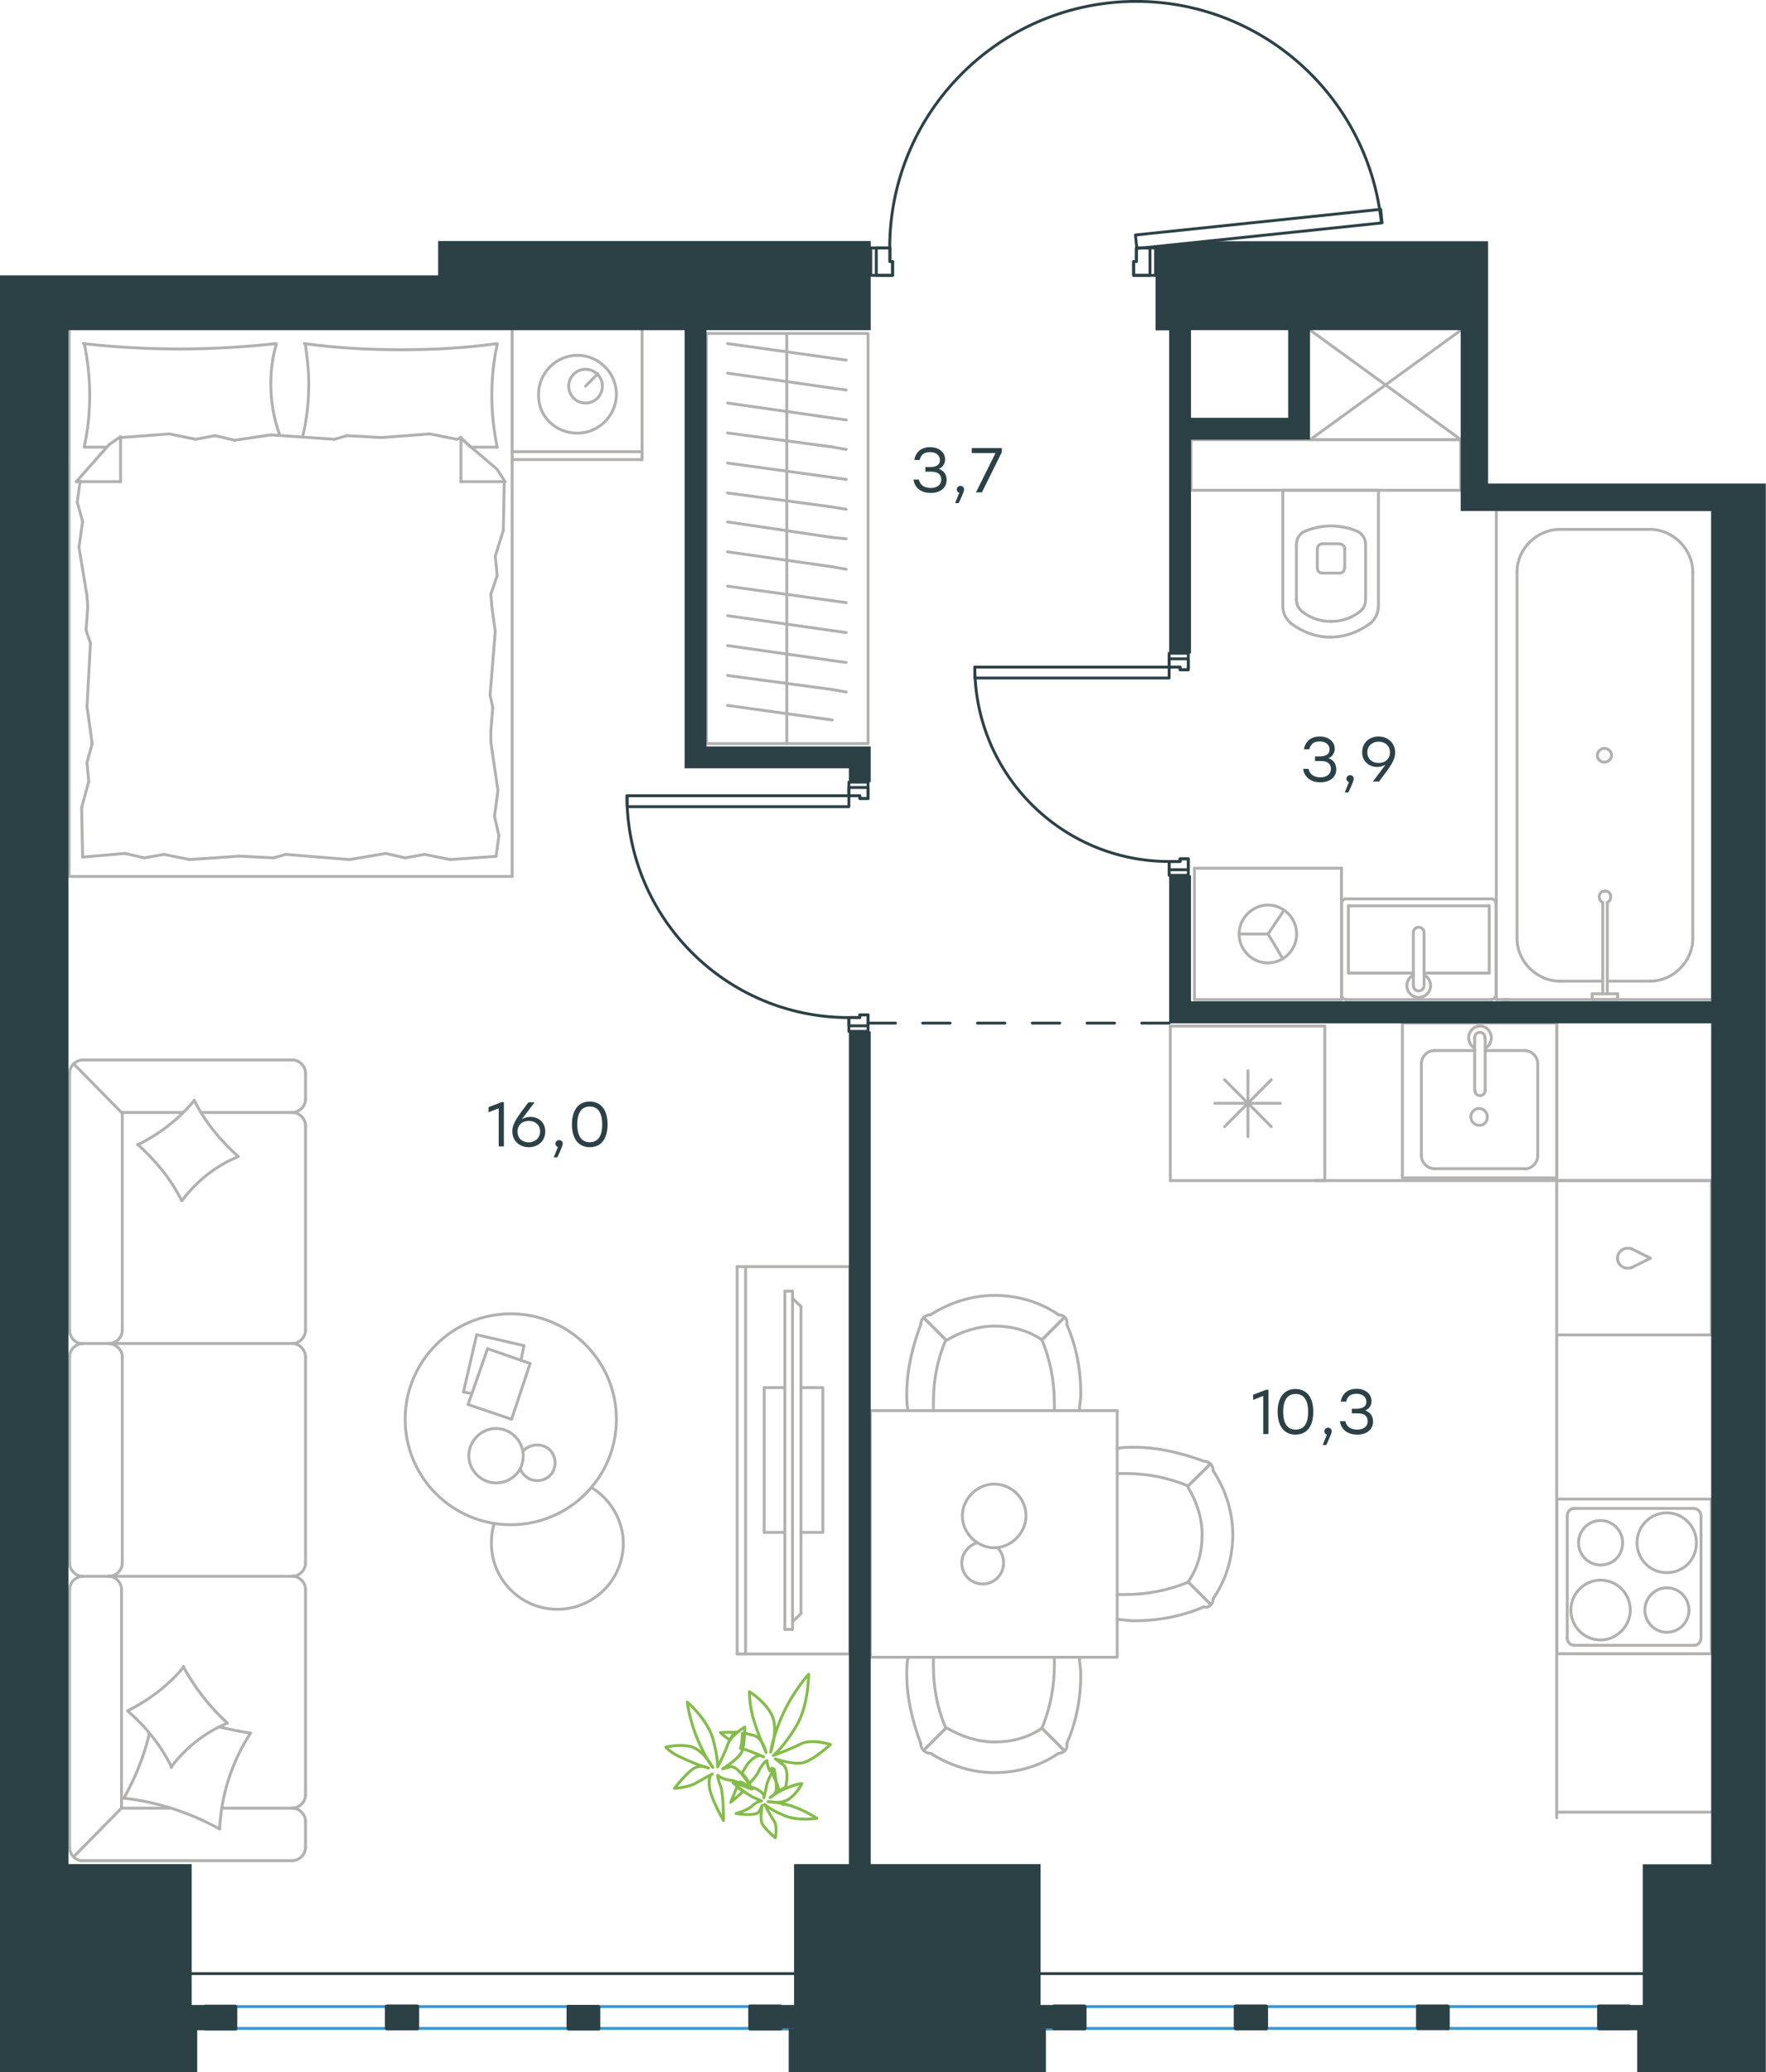 <?xml version="1.0" encoding="utf-8"?>
<!-- Generator: Adobe Illustrator 26.5.0, SVG Export Plug-In . SVG Version: 6.00 Build 0)  -->
<svg version="1.1" id="Слой_1" xmlns="http://www.w3.org/2000/svg" xmlns:xlink="http://www.w3.org/1999/xlink" x="0px" y="0px"
	 viewBox="0 0 921.4 1080.8" style="enable-background:new 0 0 921.4 1080.8;" xml:space="preserve">
<style type="text/css">
	.st0{fill:none;stroke:#B2B1B0;stroke-width:1.5;stroke-linecap:round;stroke-linejoin:round;stroke-miterlimit:10;}
	.st1{fill:none;stroke:#B2B1B0;stroke-width:1.5;stroke-linecap:round;stroke-linejoin:round;stroke-miterlimit:22.926;}
	.st2{fill:none;stroke:#2C4146;stroke-width:1.5;stroke-linecap:round;stroke-linejoin:round;stroke-miterlimit:10;}
	.st3{fill:none;stroke:#3996D2;stroke-width:1.5;stroke-linecap:round;stroke-linejoin:round;stroke-miterlimit:10;}
	.st4{fill:#2C4146;}
	.st5{fill-rule:evenodd;clip-rule:evenodd;fill:#2C4146;}
	.st6{fill:none;stroke:#2C4146;stroke-width:1.5;stroke-linecap:round;stroke-linejoin:round;stroke-miterlimit:22.926;}
	.st7{fill:none;stroke:#84BC4A;stroke-width:1.5;stroke-linecap:round;stroke-linejoin:round;stroke-miterlimit:22.926;}
</style>
<line class="st0" x1="762.2" y1="172.2" x2="683.6" y2="229.3"/>
<polyline class="st0" points="683.6,172.2 762.2,229.3 683.6,229.3 "/>
<g>
	<line class="st1" x1="248.7" y1="696.1" x2="273.4" y2="701.8"/>
	<line class="st1" x1="273.4" y1="701.8" x2="271.8" y2="709.4"/>
	<line class="st1" x1="246.3" y1="726.8" x2="241.8" y2="726"/>
	<line class="st1" x1="241.8" y1="726" x2="248.7" y2="696.1"/>
	<line class="st1" x1="254.4" y1="703.4" x2="276.6" y2="711.1"/>
	<line class="st1" x1="276.6" y1="711.1" x2="266.9" y2="740.2"/>
	<line class="st1" x1="266.9" y1="740.2" x2="244.2" y2="732.5"/>
	<line class="st1" x1="244.2" y1="732.5" x2="254.4" y2="703.4"/>
	<ellipse class="st1" cx="266.5" cy="740.2" rx="55.1" ry="55"/>
	<path class="st1" d="M273,759.2c0-7.7-6.5-14.2-14.2-14.2c-7.7,0-14.2,6.5-14.2,14.2s6.5,14.2,14.2,14.2
		C266.9,773.3,273,767.3,273,759.2z"/>
	<path class="st1" d="M273,756.8c1.6-2,4.5-3.2,7.3-3.2c5.3,0,9.3,4,9.3,9.3c0,5.3-4,9.3-9.3,9.3c-4,0-7.3-2.4-8.9-6.1"/>
	<path class="st1" d="M308.6,775.8c10.1,6.1,16.6,17.4,16.6,29.1c0,19-15.4,34.4-34.4,34.4c-19,0-34.4-15.4-34.4-34.4
		c0-3.4,0.3-6.7,1.4-10.1"/>
</g>
<g>
	<g>
		<line class="st1" x1="389" y1="660.6" x2="389" y2="862.6"/>
		<polyline class="st1" points="384.6,862.6 443.4,862.6 443.4,660.6 384.6,660.6 		"/>
		<line class="st1" x1="384.6" y1="660.6" x2="384.6" y2="862.6"/>
	</g>
	<g>
		<polyline class="st1" points="417.9,799.2 429.3,799.2 429.3,723.7 417.9,723.7 		"/>
		<line class="st1" x1="409.5" y1="723.7" x2="398.7" y2="723.7"/>
		<line class="st1" x1="398.7" y1="723.7" x2="398.7" y2="799.2"/>
		<line class="st1" x1="398.7" y1="799.2" x2="409.5" y2="799.2"/>
		<line class="st1" x1="409.5" y1="673.4" x2="413.5" y2="673.4"/>
		<line class="st1" x1="417.9" y1="841.5" x2="413.5" y2="845.8"/>
		<line class="st1" x1="413.5" y1="677.1" x2="417.9" y2="681.4"/>
		<line class="st1" x1="413.5" y1="849.8" x2="413.5" y2="673.4"/>
		<line class="st1" x1="409.5" y1="673.4" x2="409.5" y2="849.8"/>
		<line class="st1" x1="409.5" y1="849.8" x2="413.5" y2="849.8"/>
		<line class="st1" x1="417.9" y1="681.4" x2="417.9" y2="841.5"/>
	</g>
</g>
<g>
	<line class="st1" x1="43.2" y1="970.4" x2="152.5" y2="970.4"/>
	<line class="st1" x1="159.4" y1="815.2" x2="159.4" y2="707.6"/>
	<line class="st1" x1="159.4" y1="693.9" x2="159.4" y2="587.1"/>
	<line class="st1" x1="36.3" y1="559.7" x2="36.3" y2="693.9"/>
	<line class="st1" x1="159.4" y1="963.6" x2="159.4" y2="949.9"/>
	<line class="st1" x1="152.5" y1="943" x2="115.7" y2="943"/>
	<line class="st1" x1="63.4" y1="943" x2="63.4" y2="828.9"/>
	<line class="st1" x1="63.4" y1="580.2" x2="95.2" y2="580.2"/>
	<line class="st1" x1="159.4" y1="573.4" x2="159.4" y2="559.7"/>
	<line class="st1" x1="152.5" y1="552.8" x2="43.2" y2="552.8"/>
	<line class="st1" x1="38.7" y1="968.1" x2="63.4" y2="943"/>
	<line class="st1" x1="63.4" y1="580.2" x2="38.4" y2="554.8"/>
	<line class="st1" x1="56.9" y1="822.1" x2="43.2" y2="822.1"/>
	<line class="st1" x1="152.5" y1="700.7" x2="56.9" y2="700.7"/>
	<line class="st1" x1="152.5" y1="822.1" x2="56.9" y2="822.1"/>
	<line class="st1" x1="56.9" y1="700.7" x2="43.2" y2="700.7"/>
	<line class="st1" x1="159.4" y1="936.2" x2="159.4" y2="828.9"/>
	<line class="st1" x1="36.3" y1="828.9" x2="36.3" y2="963.6"/>
	<line class="st1" x1="63.8" y1="815.2" x2="63.8" y2="707.6"/>
	<line class="st1" x1="36.3" y1="707.6" x2="36.3" y2="815.2"/>
	<line class="st1" x1="63.8" y1="693.9" x2="63.8" y2="580.2"/>
	<line class="st1" x1="104.9" y1="580.2" x2="152.5" y2="580.2"/>
	<line class="st1" x1="88.4" y1="943" x2="63.4" y2="943"/>
	<path class="st1" d="M36.3,963.6c0,3.6,3.2,6.9,6.9,6.9"/>
	<path class="st1" d="M43.2,552.8c-3.6,0-6.9,3.2-6.9,6.9"/>
	<path class="st1" d="M159.4,587.1c0-3.6-3.2-6.9-6.9-6.9"/>
	<path class="st1" d="M152.5,970.4c3.6,0,6.9-3.2,6.9-6.9"/>
	<path class="st1" d="M159.4,949.9c0-3.6-3.2-6.9-6.9-6.9"/>
	<path class="st1" d="M152.5,943c3.6,0,6.9-3.2,6.9-6.9"/>
	<path class="st1" d="M159.4,707.6c0-3.6-3.2-6.9-6.9-6.9"/>
	<path class="st1" d="M152.5,822.1c3.6,0,6.9-3.2,6.9-6.9"/>
	<path class="st1" d="M159.4,828.9c0-3.6-3.2-6.9-6.9-6.9"/>
	<path class="st1" d="M152.5,580.2c3.6,0,6.9-3.2,6.9-6.9"/>
	<path class="st1" d="M159.4,559.7c0-3.6-3.2-6.9-6.9-6.9"/>
	<path class="st1" d="M63.4,828.9c0-3.6-3.2-6.9-6.9-6.9"/>
	<path class="st1" d="M43.2,822.1c-3.6,0-6.9,3.2-6.9,6.9"/>
	<path class="st1" d="M56.9,822.1c3.6,0,6.9-3.2,6.9-6.9"/>
	<path class="st1" d="M36.3,815.2c0,3.6,3.2,6.9,6.9,6.9"/>
	<path class="st1" d="M63.8,707.6c0-3.6-3.4-6.9-7.3-6.9"/>
	<path class="st1" d="M43.2,700.7c-3.6,0-6.9,3.2-6.9,6.9"/>
	<path class="st1" d="M56.9,700.7c3.6,0,6.9-3.2,6.9-6.9"/>
	<path class="st1" d="M36.3,693.9c0,3.6,3.2,6.9,6.9,6.9"/>
	<path class="st1" d="M101.3,573.8c5.6,11.3,13.7,21,23,29.4"/>
	<path class="st1" d="M124.3,603.2c-11.7,4.8-21.8,12.9-29.4,23"/>
	<path class="st1" d="M94.8,626.2c-5.6-11.3-13.7-21-23-29.4"/>
	<path class="st1" d="M71.8,597.1c11.3-5.6,21.4-13.3,29.4-23"/>
	<path class="st1" d="M95.6,869.2c6,10.9,13.7,21,23,29.4"/>
	<path class="st1" d="M118.6,898.7c-11.7,4.8-21.8,12.9-29.4,23"/>
	<path class="st1" d="M89.6,921.7c-5.6-11.3-13.3-21-23-29.4"/>
	<path class="st1" d="M66.6,892.2c11.3-5.6,21.4-13.3,29.4-23"/>
	<path class="st1" d="M114.6,900.7c5.2,1.2,10.9,2.4,16.1,3.2"/>
	<path class="st1" d="M130.7,903.9c-9.7,14.9-15.3,32.2-16.1,50"/>
	<path class="st1" d="M114.6,953.9c-15.3-8.5-32.3-14.1-50-16.1"/>
	<path class="st1" d="M64.6,937.8c6-10.5,10.5-21.8,13.3-33.5"/>
	<path class="st1" d="M152.5,700.7c3.6,0,6.9-3.2,6.9-6.9"/>
</g>
<g>
	<line class="st1" x1="691.2" y1="535.1" x2="691.2" y2="615.7"/>
	<line class="st1" x1="651.1" y1="558.4" x2="651.1" y2="592.8"/>
	<line class="st1" x1="638.9" y1="587.6" x2="663.3" y2="563.1"/>
	<line class="st1" x1="638.9" y1="563.1" x2="663.3" y2="587.6"/>
	<line class="st1" x1="633.8" y1="575.4" x2="668" y2="575.4"/>
	<line class="st1" x1="691.2" y1="615.7" x2="610.6" y2="615.7"/>
	<line class="st1" x1="610.6" y1="535.1" x2="610.6" y2="615.7"/>
	<line class="st1" x1="691.2" y1="535.1" x2="610.6" y2="535.1"/>
</g>
<g>
	<rect x="731.7" y="533.6" class="st1" width="80.6" height="80.7"/>
	<line class="st1" x1="774.9" y1="568.6" x2="774.9" y2="541.6"/>
	<line class="st1" x1="769.4" y1="547.9" x2="748.3" y2="547.9"/>
	<line class="st1" x1="748.3" y1="609.5" x2="795.6" y2="609.5"/>
	<line class="st1" x1="795.6" y1="547.9" x2="774.9" y2="547.9"/>
	<line class="st1" x1="802.3" y1="602.8" x2="802.3" y2="554.7"/>
	<line class="st1" x1="769.4" y1="541.6" x2="769.4" y2="568.6"/>
	<line class="st1" x1="741.6" y1="554.7" x2="741.6" y2="602.8"/>
	<path class="st1" d="M774.9,568.6L774.9,568.6c0,1.6-1.2,2.8-2.7,2.8c-1.6,0-2.7-1.2-2.7-2.8"/>
	<path class="st1" d="M741.6,554.7c0-3.6,3.1-6.8,6.7-6.8"/>
	<path class="st1" d="M769.4,546.7c-2-1.2-3.1-3.2-3.1-5.6c0-3.2,2.7-6,5.9-6c3.1,0,5.9,2.8,5.9,6c0,2.4-1.2,4.4-3.1,5.6"/>
	<path class="st1" d="M802.3,602.8c0,3.6-3.1,6.8-6.7,6.8"/>
	<path class="st1" d="M795.6,547.9c3.5,0,6.7,3.2,6.7,6.8"/>
	<path class="st1" d="M748.3,609.5c-3.5,0-6.7-3.2-6.7-6.8"/>
	<path class="st1" d="M769.4,541.6v-0.4c0-1.6,1.2-2.8,2.7-2.8c1.6,0,2.7,1.2,2.7,2.8v0.4"/>
	<path class="st1" d="M776,582.5c0-2.4-2-4.4-4.3-4.4c-2.3,0-4.3,2-4.3,4.4c0,2.4,2,4.4,4.3,4.4C774.5,586.9,776,584.9,776,582.5z"
		/>
</g>
<g>
	<path class="st1" d="M846.6,804.6c0-6.4-5.2-11.6-11.5-11.6c-6.3,0-11.5,5.2-11.5,11.6c0,6.4,5.2,11.6,11.5,11.6
		C841.5,816.2,846.6,811.4,846.6,804.6z"/>
	<path class="st1" d="M850.6,839.7c0-8.4-6.7-15.6-15.5-15.6c-8.3,0-15.5,6.8-15.5,15.6c0,8.4,6.7,15.6,15.5,15.6
		C843.5,855.3,850.6,848.1,850.6,839.7z"/>
	<path class="st1" d="M881.2,839.7c0-6.4-5.2-11.6-11.5-11.6c-6.3,0-11.5,5.2-11.5,11.6c0,6.4,5.2,11.6,11.5,11.6
		C876,851.3,881.2,846.1,881.2,839.7z"/>
	<path class="st1" d="M885.1,804.6c0-8.4-6.7-15.6-15.5-15.6c-8.3,0-15.5,6.8-15.5,15.6c0,8.4,6.7,15.6,15.5,15.6
		S885.1,813.4,885.1,804.6z"/>
	<line class="st1" x1="817.7" y1="854.1" x2="817.7" y2="790.7"/>
	<line class="st1" x1="883.9" y1="858.1" x2="821.2" y2="858.1"/>
	<line class="st1" x1="887.5" y1="790.7" x2="887.5" y2="854.1"/>
	<line class="st1" x1="821.2" y1="786.7" x2="883.9" y2="786.7"/>
	<path class="st1" d="M887.5,854.1L887.5,854.1c0,2.4-1.6,4-3.6,4"/>
	<path class="st1" d="M817.7,790.7L817.7,790.7c0-2.4,1.6-4,3.6-4"/>
	<path class="st1" d="M821.2,858.1L821.2,858.1c-2,0-3.6-2-3.6-4"/>
	<path class="st1" d="M883.9,786.7L883.9,786.7c2,0,3.6,2,3.6,4"/>
	<rect x="812.3" y="781.8" class="st1" width="80.6" height="80.7"/>
</g>
<g>
	<rect x="812.2" y="615.7" class="st1" width="80.7" height="80.5"/>
	<line class="st1" x1="861.1" y1="656.2" x2="851.5" y2="651.4"/>
	<line class="st1" x1="851.5" y1="661" x2="861.1" y2="656.2"/>
	<path class="st1" d="M851.5,661c-0.8,0.4-1.6,0.4-2.4,0.4c-2.8,0-5.2-2.4-5.2-5.2"/>
	<path class="st1" d="M851.5,651.4c-0.8-0.4-1.6-0.4-2.4-0.4c-2.8,0-5.2,2.4-5.2,5.2"/>
</g>
<line class="st1" x1="686.4" y1="615.7" x2="892.9" y2="615.7"/>
<line class="st1" x1="812.2" y1="615.7" x2="812.2" y2="533.6"/>
<line class="st1" x1="812.2" y1="696.2" x2="812.2" y2="948"/>
<line class="st1" x1="812.2" y1="945.1" x2="892.9" y2="945.1"/>
<g>
	<rect x="454.1" y="735.7" class="st1" width="128.8" height="128.6"/>
	<path class="st1" d="M543.6,901.3c-7.3,5.1-16,7.2-24.7,7.2c-8.7,0-17.4-2.9-24.7-7.2"/>
	<path class="st1" d="M563.2,864.4c0,2.9,0.7,5.8,0.7,8.7c0,12.3-2.2,24.6-7.3,36.2"/>
	<path class="st1" d="M480.4,909.3c-4.4-11.6-7.3-23.9-7.3-36.2c0-2.9,0-5.8,0.7-8.7"/>
	<path class="st1" d="M550.1,864.4c0,1.4,0,2.9,0,4.3c0,10.9-2.2,22.5-6.5,32.6"/>
	<path class="st1" d="M493.5,901.3c-4.4-10.1-6.5-21-6.5-32.6c0-1.4,0-2.9,0-4.3"/>
	<path class="st1" d="M552.3,914.4c-9.4,6.5-21,10.1-33.4,10.1c-11.6,0-23.2-3.6-33.4-10.1"/>
	<line class="st1" x1="543.6" y1="901.3" x2="555.2" y2="912.9"/>
	<line class="st1" x1="493.5" y1="901.3" x2="481.9" y2="912.9"/>
	<line class="st1" x1="543.6" y1="901.3" x2="555.2" y2="912.9"/>
	<line class="st1" x1="493.5" y1="901.3" x2="481.9" y2="912.9"/>
	<path class="st1" d="M485.5,914.4c-2.9,0-5.1-2.2-5.1-5.1"/>
	<path class="st1" d="M556.6,909.3c0.6,2.9-1.5,5.1-4.4,5.1"/>
	<path class="st1" d="M543.6,698.8c-7.3-5.1-16-7.2-24.7-7.2c-8.7,0-17.4,2.9-24.7,7.2"/>
	<path class="st1" d="M563.2,735.7c0-2.9,0.7-5.8,0.7-8.7c0-12.3-2.2-24.6-7.3-36.2"/>
	<path class="st1" d="M480.4,690.8c-4.4,11.6-7.3,23.9-7.3,36.2c0,2.9,0,5.8,0.7,8.7"/>
	<path class="st1" d="M550.1,735.7c0-1.4,0-2.9,0-4.3c0-10.9-2.2-22.5-6.5-32.6"/>
	<path class="st1" d="M493.5,698.8c-4.4,10.1-6.5,21-6.5,32.6c0,1.4,0,2.9,0,4.3"/>
	<path class="st1" d="M552.3,685.7c-9.4-6.5-21-10.1-33.4-10.1c-11.6,0-23.2,3.6-33.4,10.1"/>
	<line class="st1" x1="543.6" y1="698.8" x2="555.2" y2="687.2"/>
	<line class="st1" x1="493.5" y1="698.8" x2="481.9" y2="687.2"/>
	<line class="st1" x1="543.6" y1="698.8" x2="555.2" y2="687.2"/>
	<line class="st1" x1="493.5" y1="698.8" x2="481.9" y2="687.2"/>
	<path class="st1" d="M485.5,685.7c-2.9,0-5.1,2.2-5.1,5.1"/>
	<path class="st1" d="M556.6,690.8c0.6-2.9-1.5-5.1-4.4-5.1"/>
	<path class="st1" d="M619.9,825c5.1-7.2,7.3-15.9,7.3-24.6c0-8.7-2.9-17.4-7.3-24.6"/>
	<path class="st1" d="M582.9,844.6c2.9,0,5.8,0.7,8.7,0.7c12.3,0,24.7-2.2,36.3-7.2"/>
	<path class="st1" d="M627.9,762c-11.6-4.3-23.9-7.2-36.3-7.2c-2.9,0-5.8,0-8.7,0.7"/>
	<path class="st1" d="M582.9,831.6c1.5,0,2.9,0,4.4,0c10.9,0,22.5-2.2,32.7-6.5"/>
	<path class="st1" d="M619.9,775c-10.2-4.3-21-6.5-32.7-6.5c-1.5,0-2.9,0-4.4,0"/>
	<path class="st1" d="M633,833.7c6.5-9.4,10.2-21,10.2-33.3c0-11.6-3.6-23.2-10.2-33.3"/>
	<line class="st1" x1="619.9" y1="825" x2="631.5" y2="836.6"/>
	<line class="st1" x1="619.9" y1="775" x2="631.5" y2="763.5"/>
	<line class="st1" x1="619.9" y1="825" x2="631.5" y2="836.6"/>
	<line class="st1" x1="619.9" y1="775" x2="631.5" y2="763.5"/>
	<path class="st1" d="M633,767.1c0-2.9-2.2-5.1-5.1-5.1"/>
	<path class="st1" d="M627.9,838.1c2.9,0.6,5.1-1.4,5.1-4.3"/>
	<path class="st1" d="M518.7,774c-8.9,0-16.6,7.7-16.6,16.6c0,8.9,7.7,16.6,16.6,16.6c8.9,0,16.6-7.7,16.6-16.6
		C535.3,781.2,527.6,774,518.7,774z"/>
	<path class="st1" d="M520.4,807.1c2,2,3.2,4.9,3.2,8.1c0,6.1-4.9,10.9-10.9,10.9c-6.1,0-10.9-4.9-10.9-10.9c0-4.9,3.2-8.9,7.7-10.5
		"/>
</g>
<g>
	<line class="st1" x1="719.6" y1="255.7" x2="669.3" y2="255.7"/>
	<g>
		<line class="st1" x1="719.2" y1="315.9" x2="719.2" y2="255.7"/>
		<line class="st1" x1="676.4" y1="284.2" x2="676.4" y2="312.6"/>
		<line class="st1" x1="712.5" y1="312.6" x2="712.5" y2="284.2"/>
		<line class="st1" x1="687.3" y1="285.8" x2="687.3" y2="296.2"/>
		<line class="st1" x1="701.6" y1="296.2" x2="701.6" y2="285.8"/>
		<line class="st1" x1="698.8" y1="283.6" x2="690.1" y2="283.6"/>
		<line class="st1" x1="669.3" y1="255.7" x2="669.3" y2="315.9"/>
		<line class="st1" x1="690.1" y1="298.9" x2="698.8" y2="298.9"/>
		<path class="st1" d="M673.6,325.2c6,4.4,13.1,7.1,20.3,7.1c0,0,0,0,0.5,0"/>
		<path class="st1" d="M690.1,283.6c-1.6,0-2.7,1.1-2.7,2.7"/>
		<path class="st1" d="M679.7,277.6c-2.2,1.6-3.3,3.8-3.3,6.6"/>
		<path class="st1" d="M687.3,296.2c0,1.6,1.1,2.7,2.7,2.7"/>
		<path class="st1" d="M679.7,319.2c4.4,3.3,9.3,4.9,14.8,4.9"/>
		<path class="st1" d="M698.8,298.9c1.6,0,2.7-1.1,2.7-2.7"/>
		<path class="st1" d="M701.6,286.4c0-1.6-1.1-2.7-2.7-2.7"/>
		<path class="st1" d="M712.5,284.2c0-2.7-1.1-4.9-3.3-6.6"/>
		<path class="st1" d="M709.2,277.6c-4.4-2.2-9.9-3.3-14.8-3.3s-9.9,1.1-14.8,3.3"/>
		<path class="st1" d="M709.2,319.2c2.2-1.6,3.3-3.8,3.3-6.6"/>
		<path class="st1" d="M694,332.3L694,332.3c7.7,0,14.8-2.7,20.8-7.1"/>
		<path class="st1" d="M669.3,315.9c0,3.8,1.6,7.1,4.4,9.3"/>
		<path class="st1" d="M714.8,325.2c2.7-2.2,4.4-5.5,4.4-9.3"/>
		<path class="st1" d="M694.4,324.1L694.4,324.1c5.5,0,10.4-1.6,14.8-4.9"/>
		<path class="st1" d="M676.4,312.6c0,2.7,1.1,4.9,3.3,6.6"/>
	</g>
	<rect x="621.4" y="229.3" class="st1" width="140.7" height="26.4"/>
</g>
<g>
	<line class="st1" x1="777" y1="472.4" x2="777" y2="507.5"/>
	<line class="st1" x1="777" y1="507.5" x2="743" y2="507.5"/>
	<line class="st1" x1="737.4" y1="507.5" x2="703.5" y2="507.5"/>
	<line class="st1" x1="703.5" y1="472.4" x2="777" y2="472.4"/>
	<line class="st1" x1="703.5" y1="507.5" x2="703.5" y2="472.4"/>
	<line class="st1" x1="702.3" y1="521.3" x2="778.2" y2="521.3"/>
	<line class="st1" x1="700" y1="471.5" x2="700" y2="518.6"/>
	<line class="st1" x1="778.2" y1="468.8" x2="702.3" y2="468.8"/>
	<line class="st1" x1="780.5" y1="518.6" x2="780.5" y2="471.5"/>
	<path class="st1" d="M780.5,471.5c0-1.6-1-2.7-2.4-2.7"/>
	<path class="st1" d="M702.3,468.8c-1.4,0-2.4,1.1-2.4,2.7"/>
	<path class="st1" d="M699.9,518.6c0,1.6,1,2.7,2.4,2.7"/>
	<path class="st1" d="M778.2,521.3c1,0,2.4-1.1,2.4-2.7"/>
	<line class="st1" x1="737.4" y1="486.4" x2="737.4" y2="513.6"/>
	<line class="st1" x1="743" y1="513.6" x2="743" y2="486.4"/>
	<path class="st1" d="M737.4,486.4L737.4,486.4c0-1.6,1.2-2.8,2.8-2.8c1.5,0,2.8,1.2,2.8,2.8v0"/>
	<path class="st1" d="M743,508.5c2.1,1,3.4,3.2,3.4,5.5c0,3.4-2.8,6.2-6.2,6.2c-3.4,0-6.2-2.8-6.2-6.2c0-2.3,1.3-4.4,3.4-5.5"/>
	<path class="st1" d="M743,513.6c0,0.1,0,0.3,0,0.4c0,1.6-1.3,2.8-2.8,2.8c-1.6,0-2.8-1.3-2.8-2.8c0-0.1,0-0.3,0-0.4"/>
</g>
<g>
	<line class="st1" x1="835.2" y1="511.7" x2="813.8" y2="511.7"/>
	<line class="st1" x1="860.9" y1="511.7" x2="838.6" y2="511.7"/>
	<line class="st1" x1="791.5" y1="489.4" x2="791.5" y2="298.4"/>
	<line class="st1" x1="813.8" y1="276.1" x2="860.9" y2="276.1"/>
	<line class="st1" x1="893.5" y1="265.9" x2="893.5" y2="521.3"/>
	<line class="st1" x1="780.7" y1="265.9" x2="893.5" y2="265.9"/>
	<line class="st1" x1="883.2" y1="298.4" x2="883.2" y2="489.4"/>
	<line class="st1" x1="780.7" y1="521.3" x2="780.7" y2="265.9"/>
	<line class="st1" x1="893.5" y1="521.3" x2="780.7" y2="521.3"/>
	<path class="st1" d="M813.8,276.1c-12.1,0-22.3,10.2-22.3,22.3"/>
	<path class="st1" d="M860.9,511.7c12.1,0,22.3-10.2,22.3-22.3"/>
	<path class="st1" d="M883.2,298.4c0-12-10.3-22.3-22.3-22.3"/>
	<path class="st1" d="M791.5,489.4c0,12.1,10.3,22.3,22.3,22.3"/>
	<line class="st1" x1="787.3" y1="521.3" x2="784.3" y2="521.3"/>
	<line class="st1" x1="836.2" y1="518.3" x2="836.2" y2="470.7"/>
	<line class="st1" x1="838.6" y1="470.7" x2="838.6" y2="518.3"/>
	<line class="st1" x1="844" y1="521.3" x2="830.7" y2="521.3"/>
	<line class="st1" x1="830.7" y1="521.3" x2="830.7" y2="518.3"/>
	<line class="st1" x1="830.7" y1="518.3" x2="844" y2="518.3"/>
	<line class="st1" x1="844" y1="518.3" x2="844" y2="521.3"/>
	<path class="st1" d="M838.6,470.7c1.2-0.6,1.8-1.8,1.8-3c0-1.8-1.2-3-3-3c-1.8,0-3,1.2-3,3c0,1.2,0.6,2.4,1.8,3"/>
	<path class="st1" d="M837.1,397.5c2,0,3.7-1.7,3.7-3.6c0-2-1.7-3.6-3.7-3.6c-2,0-3.7,1.7-3.7,3.6
		C833.4,396.2,835.1,397.5,837.1,397.5z"/>
</g>
<g>
	<line class="st1" x1="623.2" y1="452.8" x2="623.2" y2="521.3"/>
	<g>
		<line class="st1" x1="699.9" y1="521.3" x2="623.2" y2="521.3"/>
		<line class="st1" x1="699.9" y1="473.4" x2="699.9" y2="452.8"/>
		<line class="st1" x1="699.9" y1="521.3" x2="699.9" y2="452.8"/>
		<line class="st1" x1="661.6" y1="487.1" x2="669.9" y2="474.8"/>
		<line class="st1" x1="661.6" y1="487.1" x2="646.5" y2="487.1"/>
		<line class="st1" x1="661.6" y1="487.1" x2="669.3" y2="500"/>
		<path class="st1" d="M646.5,487.1c0,8.3,6.8,15.1,15,15.1c8.3,0,15-6.8,15-15.1c0-8.3-6.8-15.1-15-15.1
			C653.6,472,646.5,478.8,646.5,487.1z"/>
		<line class="st1" x1="700" y1="452.8" x2="623.2" y2="452.8"/>
	</g>
</g>
<g>
	<line class="st1" x1="410.5" y1="387.9" x2="410.5" y2="300.4"/>
	<line class="st1" x1="441.5" y1="314.3" x2="434.2" y2="313.3"/>
	<line class="st1" x1="434.2" y1="313.3" x2="379.6" y2="305.7"/>
	<line class="st1" x1="441.5" y1="329.9" x2="434.2" y2="328.9"/>
	<line class="st1" x1="434.2" y1="328.9" x2="379.6" y2="321.1"/>
	<line class="st1" x1="441.5" y1="345.5" x2="434.2" y2="344.5"/>
	<line class="st1" x1="434.2" y1="344.5" x2="379.6" y2="336.7"/>
	<line class="st1" x1="441.5" y1="360.9" x2="434.2" y2="359.6"/>
	<line class="st1" x1="434.2" y1="359.6" x2="379.6" y2="352.3"/>
	<line class="st1" x1="434.2" y1="375.5" x2="379.6" y2="367.9"/>
	<rect x="368.6" y="173.9" class="st1" width="84.3" height="213.9"/>
	<line class="st1" x1="410.5" y1="300.4" x2="410.5" y2="173.9"/>
	<line class="st1" x1="441.5" y1="187.8" x2="434.2" y2="186.8"/>
	<line class="st1" x1="434.2" y1="186.8" x2="379.6" y2="179.2"/>
	<line class="st1" x1="441.5" y1="203.4" x2="434.2" y2="202.4"/>
	<line class="st1" x1="434.2" y1="202.4" x2="379.6" y2="194.6"/>
	<line class="st1" x1="441.5" y1="219" x2="434.2" y2="218"/>
	<line class="st1" x1="434.2" y1="218" x2="379.6" y2="210.2"/>
	<line class="st1" x1="441.5" y1="234.4" x2="434.2" y2="233.1"/>
	<line class="st1" x1="434.2" y1="233.1" x2="379.6" y2="225.8"/>
	<line class="st1" x1="441.5" y1="250" x2="434.2" y2="249"/>
	<line class="st1" x1="434.2" y1="249" x2="379.6" y2="241.5"/>
	<line class="st1" x1="441.5" y1="265.6" x2="434.2" y2="264.4"/>
	<line class="st1" x1="434.2" y1="264.4" x2="379.6" y2="257.1"/>
	<line class="st1" x1="441.5" y1="281" x2="434.2" y2="280.3"/>
	<line class="st1" x1="434.2" y1="280.3" x2="379.6" y2="272.2"/>
	<line class="st1" x1="434.2" y1="295.6" x2="379.6" y2="287.8"/>
	<line class="st1" x1="441.5" y1="296.9" x2="434.2" y2="295.6"/>
</g>
<g>
	<line class="st1" x1="267.2" y1="171.4" x2="335" y2="171.4"/>
	<line class="st1" x1="335" y1="239.7" x2="267.2" y2="239.7"/>
	<line class="st1" x1="267.2" y1="239.7" x2="267.2" y2="171.4"/>
	<line class="st1" x1="335" y1="171.4" x2="335" y2="239.7"/>
	<line class="st1" x1="305.5" y1="201.4" x2="311.9" y2="194.9"/>
	<line class="st1" x1="335" y1="235.6" x2="267.2" y2="235.6"/>
	<path class="st1" d="M301.3,225.9c11.1,0,20.3-9.2,20.3-20.3c0-11.1-9.2-20.3-20.3-20.3c-11.1,0-20.3,9.2-20.3,20.3
		C280.6,217.1,289.8,225.9,301.3,225.9z"/>
	<path class="st1" d="M305.5,210.2c5.1,0,8.8-4.2,8.8-8.8c0-5.1-4.2-8.8-8.8-8.8c-5.1,0-8.8,4.2-8.8,8.8
		C296.7,206,300.4,210.2,305.5,210.2z"/>
	<line class="st1" x1="36.1" y1="171.4" x2="267.2" y2="171.4"/>
	<line class="st1" x1="55.7" y1="233.2" x2="44" y2="233.2"/>
	<line class="st1" x1="240.5" y1="228.2" x2="240.5" y2="251.2"/>
	<line class="st1" x1="245.5" y1="233.2" x2="240.5" y2="228.2"/>
	<line class="st1" x1="36.1" y1="457.1" x2="36.1" y2="171.4"/>
	<line class="st1" x1="263.5" y1="251.2" x2="240.5" y2="251.2"/>
	<line class="st1" x1="267.2" y1="171.4" x2="267.2" y2="457.1"/>
	<line class="st1" x1="39.8" y1="251.2" x2="56.9" y2="231.9"/>
	<line class="st1" x1="56.9" y1="231.9" x2="62.9" y2="227.7"/>
	<line class="st1" x1="259.4" y1="233.2" x2="245.9" y2="233.2"/>
	<line class="st1" x1="62.9" y1="228.2" x2="62.9" y2="251.2"/>
	<line class="st1" x1="240" y1="228.2" x2="259.4" y2="244.8"/>
	<line class="st1" x1="259.4" y1="244.8" x2="263.5" y2="251.2"/>
	<line class="st1" x1="39.8" y1="251.2" x2="62.9" y2="251.2"/>
	<line class="st1" x1="142.7" y1="447.4" x2="124.7" y2="446.5"/>
	<line class="st1" x1="201.3" y1="445.1" x2="182.3" y2="448.3"/>
	<line class="st1" x1="221.6" y1="445.6" x2="211.4" y2="447.4"/>
	<line class="st1" x1="211.4" y1="447.4" x2="201.3" y2="445.1"/>
	<line class="st1" x1="149.1" y1="445.6" x2="142.7" y2="447.4"/>
	<line class="st1" x1="182.3" y1="448.3" x2="149.1" y2="445.6"/>
	<line class="st1" x1="258.9" y1="446.6" x2="234.9" y2="448.3"/>
	<line class="st1" x1="234.9" y1="448.3" x2="221.6" y2="445.6"/>
	<line class="st1" x1="65.2" y1="445.1" x2="43.1" y2="447"/>
	<line class="st1" x1="85.5" y1="445.6" x2="75.3" y2="447.4"/>
	<line class="st1" x1="75.3" y1="447.4" x2="65.2" y2="445.1"/>
	<line class="st1" x1="124.7" y1="446.5" x2="98.9" y2="448.3"/>
	<line class="st1" x1="98.9" y1="448.3" x2="85.5" y2="445.6"/>
	<line class="st1" x1="36.1" y1="457.1" x2="267.2" y2="457.1"/>
	<path class="st1" d="M144.1,179.2c-16.6,1.8-33.2,2.8-50.3,2.8c-16.6,0-33.7-0.9-50.3-2.8"/>
	<path class="st1" d="M146,227.1c-3.2-9.2-4.7-17.4-4.7-27.1c0-6.9,0.9-13.8,2.8-20.3"/>
	<path class="st1" d="M44,179.2c1.8,8.8,2.8,18,2.8,26.8c0,9.2-0.9,18-2.8,26.8"/>
	<path class="st1" d="M159.3,179.2c0.9,6.9,1.8,13.8,1.8,20.3c0,9.7-0.9,18.9-3.2,28.2"/>
	<line class="st1" x1="256.1" y1="309.9" x2="256.6" y2="316.3"/>
	<line class="st1" x1="258.4" y1="290" x2="259.4" y2="300.2"/>
	<line class="st1" x1="259.4" y1="300.2" x2="256.1" y2="309.9"/>
	<line class="st1" x1="263.1" y1="251.2" x2="262.6" y2="276.6"/>
	<line class="st1" x1="262.6" y1="276.6" x2="258.4" y2="290"/>
	<line class="st1" x1="257.1" y1="369" x2="256.1" y2="381.4"/>
	<line class="st1" x1="256.6" y1="316.3" x2="258.4" y2="329.3"/>
	<line class="st1" x1="255.7" y1="362.5" x2="257.1" y2="369"/>
	<line class="st1" x1="258.4" y1="329.3" x2="255.7" y2="362.5"/>
	<line class="st1" x1="256.1" y1="381.4" x2="256.1" y2="387"/>
	<line class="st1" x1="258" y1="425.7" x2="260.3" y2="435.9"/>
	<line class="st1" x1="260.3" y1="435.9" x2="258.9" y2="446"/>
	<line class="st1" x1="256.1" y1="387" x2="259.8" y2="412.3"/>
	<line class="st1" x1="259.8" y1="412.3" x2="258" y2="425.7"/>
	<line class="st1" x1="48.1" y1="387.9" x2="47.2" y2="381.4"/>
	<line class="st1" x1="46.3" y1="407.7" x2="45.4" y2="397.6"/>
	<line class="st1" x1="45.4" y1="397.6" x2="48.1" y2="387.9"/>
	<line class="st1" x1="43.1" y1="447" x2="42.6" y2="421.1"/>
	<line class="st1" x1="42.6" y1="421.1" x2="46.3" y2="407.7"/>
	<line class="st1" x1="44.9" y1="328.8" x2="45.8" y2="316.3"/>
	<line class="st1" x1="47.2" y1="381.4" x2="45.4" y2="368.5"/>
	<line class="st1" x1="47.2" y1="335.3" x2="44.9" y2="328.8"/>
	<line class="st1" x1="45.4" y1="368.5" x2="47.2" y2="335.3"/>
	<line class="st1" x1="45.8" y1="316.3" x2="45.4" y2="310.8"/>
	<line class="st1" x1="41.7" y1="251.7" x2="41.7" y2="250.8"/>
	<line class="st1" x1="43.1" y1="272" x2="40.3" y2="261.9"/>
	<line class="st1" x1="40.3" y1="261.9" x2="41.7" y2="251.7"/>
	<line class="st1" x1="45.4" y1="310.8" x2="41.2" y2="285.4"/>
	<line class="st1" x1="41.2" y1="285.4" x2="43.1" y2="272"/>
	<path class="st1" d="M259.4,179.2c-16.6,2.3-33.2,3.2-50.3,3.2c-16.6,0-33.7-0.9-50.3-3.2"/>
	<path class="st1" d="M259.4,233.2c-1.8-8.8-2.8-18-2.8-26.8c0-9.2,0.9-18,2.8-26.8"/>
	<line class="st1" x1="181" y1="227.2" x2="199" y2="228.2"/>
	<line class="st1" x1="122.4" y1="229.6" x2="141.3" y2="226.8"/>
	<line class="st1" x1="102.1" y1="229.1" x2="112.2" y2="227.2"/>
	<line class="st1" x1="112.2" y1="227.2" x2="122.4" y2="229.6"/>
	<line class="st1" x1="174.5" y1="229.1" x2="181" y2="227.2"/>
	<line class="st1" x1="141.3" y1="226.8" x2="174.5" y2="229.1"/>
	<line class="st1" x1="62.9" y1="228.2" x2="88.3" y2="226.3"/>
	<line class="st1" x1="88.3" y1="226.3" x2="102.1" y2="229.1"/>
	<line class="st1" x1="238.2" y1="229.1" x2="240.5" y2="228.6"/>
	<line class="st1" x1="199" y1="228.2" x2="224.3" y2="226.3"/>
	<line class="st1" x1="224.3" y1="226.3" x2="238.2" y2="229.1"/>
	<line class="st1" x1="36.1" y1="171.4" x2="36.1" y2="239.2"/>
</g>
<path class="st2" d="M407.2,1057.9h7.2H407.2z"/>
<path class="st2" d="M107.1,1057.9H100H107.1z M107.1,1057.9H100"/>
<path class="st2" d="M100,1057.9h7.1H100z M107.1,1057.9H100H107.1z"/>
<path class="st2" d="M107.1,1046.5H100l7.1,11.4V1046.5z M107.1,1057.9l-7.1-11.4v11.4H107.1z"/>
<path class="st2" d="M107.1,1057.9l-7.1-11.4h7.1V1057.9z M100,1057.9h7.1l-7.1-11.4V1057.9z"/>
<path class="st2" d="M414.3,1046.5h-7.2l7.2,11.4V1046.5z M414.3,1057.9l-7.2-11.4v11.4H414.3z"/>
<path class="st2" d="M414.3,1057.9l-7.2-11.4h7.2V1057.9z M407.2,1057.9h7.2l-7.2-11.4V1057.9z"/>
<line class="st2" x1="407.2" y1="1057.9" x2="391.5" y2="1057.9"/>
<path class="st2" d="M542.9,1057.9h7.2H542.9z M550,1057.9h-7.2H550z"/>
<path class="st2" d="M857.2,1057.9H850H857.2z M857.2,1057.9H850"/>
<path class="st2" d="M850,1057.9h7.1H850z M857.2,1057.9H850H857.2z"/>
<path class="st2" d="M550,1046.5h-7.2l7.2,11.4V1046.5z M550,1057.9l-7.2-11.4v11.4H550z"/>
<path class="st2" d="M550,1057.9l-7.2-11.4h7.2V1057.9z M542.9,1057.9h7.2l-7.2-11.4V1057.9z"/>
<path class="st2" d="M857.2,1046.5H850l7.1,11.4V1046.5z M857.2,1057.9l-7.1-11.4v11.4H857.2z"/>
<path class="st2" d="M857.2,1057.9l-7.1-11.4h7.1V1057.9z M850,1057.9h7.1l-7.1-11.4V1057.9z"/>
<line class="st2" x1="565.7" y1="1057.9" x2="550" y2="1057.9"/>
<rect x="508.6" y="347.9" class="st2" width="101.4" height="5.7"/>
<polygon class="st2" points="620,343.6 610,343.6 610,347.9 615.7,347.9 615.7,349.3 620,349.3 "/>
<polygon class="st2" points="610,453.6 620,453.6 620,447.9 615.7,447.9 615.7,449.3 610,449.3 "/>
<path class="st2" d="M508.6,347.9c0,56,45.4,101.4,101.4,101.4"/>
<polygon class="st2" points="620,340.7 610,340.7 610,347.9 615.7,347.9 615.7,349.3 620,349.3 "/>
<polygon class="st2" points="620,456.5 620,447.9 615.7,447.9 615.7,449.3 610,449.3 610,456.5 "/>
<rect x="327.2" y="415" class="st2" width="115.7" height="5.7"/>
<polygon class="st2" points="452.9,410.7 442.9,410.7 442.9,415 448.6,415 448.6,416.5 452.9,416.5 "/>
<polygon class="st2" points="442.9,535 452.9,535 452.9,529.3 448.6,529.3 448.6,530.7 442.9,530.7 "/>
<path class="st2" d="M327.1,415c0,63.9,51.8,115.7,115.7,115.7"/>
<polygon class="st2" points="452.9,407.9 442.9,407.9 442.9,415 448.6,415 448.6,416.4 452.9,416.4 "/>
<polygon class="st2" points="452.9,537.9 452.9,529.3 448.6,529.3 448.6,530.7 442.9,530.7 442.9,537.9 "/>
<line class="st2" x1="610" y1="533.6" x2="595.7" y2="533.6"/>
<line class="st2" x1="581.5" y1="533.6" x2="567.2" y2="533.6"/>
<line class="st2" x1="552.9" y1="533.6" x2="538.6" y2="533.6"/>
<line class="st2" x1="524.3" y1="533.6" x2="510" y2="533.6"/>
<line class="st2" x1="495.7" y1="533.6" x2="481.4" y2="533.6"/>
<line class="st2" x1="467.2" y1="533.6" x2="452.9" y2="533.6"/>
<rect x="592.2" y="115.5" transform="matrix(0.995 -0.104 0.104 0.995 -8.843 69.215)" class="st2" width="128.6" height="7.1"/>
<polygon class="st2" points="600,143.6 600,129.3 592.9,129.3 592.9,136.4 591.5,136.4 591.5,143.6 "/>
<polygon class="st2" points="457.2,129.3 457.2,143.6 465.7,143.6 465.7,136.4 464.3,136.4 464.3,129.3 "/>
<path class="st2" d="M720.7,115.9c-7.2-68-66.3-118.5-134.6-115c-68.3,3.6-121.9,60-121.9,128.4"/>
<polygon class="st2" points="602.9,143.6 602.9,129.3 592.9,129.3 592.9,136.4 591.4,136.4 591.4,143.6 "/>
<polygon class="st2" points="454.3,143.6 465.7,143.6 465.7,136.4 464.3,136.4 464.3,129.3 454.3,129.3 "/>
<line class="st3" x1="414.3" y1="1057.9" x2="407.2" y2="1057.9"/>
<line class="st3" x1="122.9" y1="1046.5" x2="201.9" y2="1046.5"/>
<line class="st3" x1="217.6" y1="1046.5" x2="296.7" y2="1046.5"/>
<line class="st3" x1="312.4" y1="1046.5" x2="391.5" y2="1046.5"/>
<line class="st3" x1="391.5" y1="1057.9" x2="312.4" y2="1057.9"/>
<line class="st3" x1="296.7" y1="1057.9" x2="217.6" y2="1057.9"/>
<line class="st3" x1="201.9" y1="1057.9" x2="122.9" y2="1057.9"/>
<path class="st3" d="M550,1057.9h-7.2H550z M550,1057.9h-7.2"/>
<line class="st3" x1="565.7" y1="1046.5" x2="644.8" y2="1046.5"/>
<line class="st3" x1="660.5" y1="1046.5" x2="739.6" y2="1046.5"/>
<line class="st3" x1="755.3" y1="1046.5" x2="834.3" y2="1046.5"/>
<line class="st3" x1="834.3" y1="1057.9" x2="755.2" y2="1057.9"/>
<line class="st3" x1="739.5" y1="1057.9" x2="660.5" y2="1057.9"/>
<line class="st3" x1="644.8" y1="1057.9" x2="565.7" y2="1057.9"/>
<path class="st4" d="M107.1,1057.9H100H107.1z M107.1,1057.9H100"/>
<path class="st4" d="M107.1,1046.5H100l7.1,11.4V1046.5z M107.1,1057.9l-7.1-11.4v11.4H107.1z"/>
<path class="st4" d="M414.3,1046.5h-7.2l7.2,11.4V1046.5z M414.3,1057.9l-7.2-11.4v11.4H414.3z"/>
<path class="st4" d="M550,1057.9h-7.2H550z M550,1057.9h-7.2"/>
<path class="st4" d="M857.2,1057.9H850H857.2z M857.2,1057.9H850"/>
<path class="st4" d="M550,1046.5h-7.2l7.2,11.4V1046.5z M550,1057.9l-7.2-11.4v11.4H550z"/>
<path class="st4" d="M857.2,1046.5H850l7.1,11.4V1046.5z M857.2,1057.9l-7.1-11.4v11.4H857.2z"/>
<g>
	<path class="st4" d="M262.9,574.8v23.1h-2.7V578l-5.3,2.1v-2.7l6.8-2.6H262.9z"/>
	<path class="st4" d="M284.5,590.1c0,5-3.8,8.2-8.6,8.2c-4.7,0-8.6-3.1-8.6-8.3c0-4,2.4-7.2,8.4-15.1h3.2l-6.6,8.8
		c1.2-0.7,2.6-1.2,4.3-1.2C280.7,582.4,284.5,585.1,284.5,590.1z M281.8,590.1c0-3.5-2.6-5.5-5.9-5.5c-3.4,0-5.9,2.1-5.9,5.6
		s2.6,5.6,5.8,5.6C279.2,595.7,281.8,593.5,281.8,590.1z"/>
	<path class="st4" d="M290.8,603.6h-1.9l2.2-5.4c-0.8-0.2-1.3-0.9-1.3-1.7c0-1.1,0.8-1.9,1.9-1.9c0.8,0,1.9,0.4,1.9,1.9
		C293.6,597.1,293.5,597.8,290.8,603.6z"/>
	<path class="st4" d="M317,586.4c0,7.6-3.4,11.9-9.3,11.9c-5.8,0-9.3-4.3-9.3-11.9s3.5-11.9,9.3-11.9
		C313.5,574.5,317,578.8,317,586.4z M314.2,586.4c0-6.6-2.6-9.3-6.5-9.3s-6.5,2.7-6.5,9.3s2.6,9.3,6.5,9.3S314.2,593,314.2,586.4z"
		/>
</g>
<g>
	<path class="st4" d="M661.8,724.8v23.1h-2.7V728l-5.3,2.1v-2.7l6.8-2.6H661.8z"/>
	<path class="st4" d="M685.2,736.3c0,7.6-3.4,11.9-9.3,11.9c-5.8,0-9.3-4.3-9.3-11.9s3.5-11.9,9.3-11.9
		C681.8,724.4,685.2,728.8,685.2,736.3z M682.5,736.3c0-6.6-2.6-9.3-6.5-9.3s-6.5,2.7-6.5,9.3s2.6,9.3,6.5,9.3
		S682.5,743,682.5,736.3z"/>
	<path class="st4" d="M692,753.6h-1.9l2.2-5.4c-0.8-0.2-1.3-0.9-1.3-1.7c0-1.1,0.8-1.9,1.9-1.9c0.8,0,1.9,0.4,1.9,1.9
		C694.8,747,694.7,747.8,692,753.6z"/>
	<path class="st4" d="M716.4,741.4c0,4.2-3.4,6.8-8.3,6.8c-4.5,0-8.3-2.2-9-7h2.8c0.7,3.1,3.2,4.4,6.2,4.4c3.4,0,5.5-1.7,5.5-4.4
		c0-2.3-1.4-4.1-5.1-4.1h-3.2v-2.4h2.4c3.5,0,5.2-1.3,5.2-3.6c0-2.6-2.1-4.2-5.1-4.2c-2.8,0-4.7,1-5.5,4.1h-2.8
		c0.9-4.7,4.2-6.7,8.3-6.7c4.4,0,7.8,2.6,7.8,6.4c0,2.2-1.2,4.1-3.3,4.9C714.9,736.5,716.4,738.6,716.4,741.4z"/>
</g>
<g>
	<path class="st4" d="M493.9,250.3c0,4.2-3.4,6.8-8.3,6.8c-4.5,0-8.3-2.2-9-7h2.8c0.7,3.1,3.2,4.4,6.2,4.4c3.4,0,5.5-1.7,5.5-4.4
		c0-2.3-1.4-4.1-5.1-4.1h-3.2v-2.4h2.4c3.5,0,5.2-1.3,5.2-3.6c0-2.6-2.1-4.2-5.1-4.2c-2.8,0-4.7,1-5.5,4.1H477
		c0.9-4.7,4.2-6.7,8.3-6.7c4.4,0,7.8,2.6,7.8,6.4c0,2.2-1.2,4.1-3.3,4.9C492.4,245.4,493.9,247.5,493.9,250.3z"/>
	<path class="st4" d="M500.2,262.4h-1.9l2.2-5.4c-0.8-0.2-1.3-0.9-1.3-1.7c0-1.1,0.8-1.9,1.9-1.9c0.8,0,1.9,0.4,1.9,1.9
		C503,255.9,502.9,256.6,500.2,262.4z"/>
	<path class="st4" d="M522.7,233.7v2.1l-10.4,21h-3.1l10.2-20.5H507v-2.6H522.7z"/>
</g>
<g>
	<path class="st4" d="M697.2,401.2c0,4.2-3.4,6.8-8.3,6.8c-4.5,0-8.3-2.2-9-7h2.8c0.7,3.1,3.2,4.4,6.2,4.4c3.4,0,5.5-1.7,5.5-4.4
		c0-2.3-1.4-4.1-5.1-4.1h-3.2v-2.4h2.4c3.5,0,5.2-1.3,5.2-3.6c0-2.6-2.1-4.2-5.1-4.2c-2.8,0-4.7,1-5.5,4.1h-2.8
		c0.9-4.7,4.2-6.7,8.3-6.7c4.4,0,7.8,2.6,7.8,6.4c0,2.2-1.2,4.1-3.3,4.9C695.7,396.3,697.2,398.4,697.2,401.2z"/>
	<path class="st4" d="M703.5,413.3h-1.9l2.2-5.4c-0.8-0.2-1.3-0.9-1.3-1.7c0-1.1,0.8-1.9,1.9-1.9c0.8,0,1.9,0.4,1.9,1.9
		C706.3,406.8,706.2,407.5,703.5,413.3z"/>
	<path class="st4" d="M727.9,392.5c0,4-2.4,7.2-8.4,15.1h-3.2l6.6-8.8c-1.2,0.7-2.6,1.2-4.3,1.2c-4.1,0-7.9-2.7-7.9-7.7
		c0-5,3.8-8.2,8.6-8.2C724,384.2,727.9,387.3,727.9,392.5z M725.2,392.4c0-3.5-2.6-5.6-5.9-5.6c-3.3,0-5.9,2.2-5.9,5.6
		c0,3.5,2.6,5.5,5.8,5.5C722.6,398,725.2,395.8,725.2,392.4z"/>
</g>
<path class="st5" d="M390.4,1057.9c0,0.6,0.5,1.1,1.1,1.1h15.7h0c0,0,0,0,0,0c0,0,0,0,0,0c0.2,0,0.4-0.1,0.6-0.2c0,0,0,0,0,0h0
	c0,0,0,0,0,0l0,0c0,0,0,0,0,0h0c0,0,0,0,0.1-0.1c0,0,0,0,0,0h0c0,0,0,0,0,0c0,0,0,0,0,0h0c0.1-0.2,0.2-0.4,0.3-0.6v0v0l0,0
	c0,0,0,0,0-0.1c0,0,0,0,0,0c0,0,0-0.1,0-0.1v-3.4l0,0c0,0,0,0,0,0v-8c0-0.6-0.5-1.1-1.1-1.1h-15.7c-0.5,0-0.9,0.3-1,0.8
	c0,0.1,0,0.2,0,0.3v8c0,0,0,0,0,0c0,0,0,0,0,0V1057.9z"/>
<path class="st5" d="M106.1,1057.9c0,0.6,0.5,1.1,1.1,1.1h0h15.7h0h0h0c0,0,0.1,0,0.1,0c0,0,0,0,0,0c0,0,0,0,0,0c0,0,0,0,0,0
	c0,0,0,0,0,0c0,0,0,0,0,0c0.2,0,0.3-0.1,0.5-0.2c0,0,0,0,0,0c0,0,0,0,0,0c0,0,0,0,0,0s0,0,0,0c0.1,0,0.1-0.1,0.1-0.1c0,0,0,0,0,0
	c0,0,0,0,0,0c0,0,0,0,0,0c0,0,0,0,0,0h0c0.1-0.1,0.2-0.2,0.2-0.4l0,0v0c0,0,0,0,0,0c0,0,0-0.1,0-0.1v0c0,0,0,0,0,0c0,0,0,0,0,0
	c0,0,0,0,0,0c0,0,0-0.1,0-0.2l0,0c0,0,0,0,0,0c0,0,0,0,0,0v-7.9v0v-0.1v-3.4c0-0.6-0.5-1.1-1.1-1.1h0h-15.7h0c0,0,0,0,0,0
	c0,0,0,0,0,0c0,0,0,0,0,0c0,0,0,0,0,0c0,0,0,0,0,0c-0.2,0-0.4,0.1-0.6,0.2c0,0.1,0,0-0.1,0c-0.1,0.1-0.1,0.1-0.2,0.2
	c-0.1,0.1-0.2,0.3-0.2,0.4c0,0,0,0,0,0c0,0,0,0.1,0,0.1c0,0,0,0,0,0c0,0,0,0,0,0.1v3.4h0c0,0,0,0,0,0V1057.9z"/>
<path class="st5" d="M218.7,1046.5c0-0.6-0.5-1.1-1.1-1.1h-15.7c-0.2,0-0.4,0.1-0.6,0.2c0,0,0,0,0,0h0c0,0,0,0-0.1,0
	c-0.1,0.1-0.1,0.1-0.2,0.2c-0.1,0.2-0.2,0.3-0.2,0.6c0,0,0,0.1,0,0.1v3.4v0v0v4.5c0,0,0,0,0,0c0,0,0,0,0,0c0,0,0,0,0,0v3.4
	c0,0.6,0.5,1.1,1.1,1.1h15.7h0c0,0,0,0,0.1,0c0.3,0,0.5-0.1,0.7-0.3c0,0,0-0.1,0.1-0.2c0.1-0.1,0.2-0.3,0.2-0.5v0c0,0,0,0,0,0v0
	c0,0,0,0,0,0c0,0,0,0,0,0c0,0,0,0,0,0v0c0,0,0-0.1,0-0.1c0,0,0,0,0,0c0,0,0,0,0,0c0,0,0,0,0,0v-3.4c0,0,0,0,0,0c0,0,0,0,0,0v-4.6
	c0,0,0,0,0,0c0,0,0,0,0,0V1046.5z"/>
<path class="st5" d="M312.4,1059C312.4,1059,312.4,1059,312.4,1059c0.1,0,0.2,0,0.3,0c0,0,0,0,0,0c0,0,0,0,0,0c0,0,0,0,0,0h0
	c0,0,0,0,0,0s0,0,0,0h0h0c0,0,0,0,0,0h0l0,0c0,0,0,0,0,0c0,0,0,0,0,0h0c0,0,0,0,0,0c0,0,0,0,0,0c0,0,0,0,0,0c0,0,0,0,0,0
	c0,0,0,0,0,0c0,0,0,0,0,0h0h0c0,0,0,0,0,0h0c0,0,0,0,0,0c0,0,0,0,0,0c0,0,0,0,0,0c0,0,0,0,0,0h0c0,0,0,0,0,0h0h0c0,0,0,0,0,0
	c0,0,0,0,0,0c0,0,0,0,0,0c0,0,0,0,0,0c0,0,0,0,0,0c0.1,0,0.2-0.1,0.2-0.2c0,0,0,0,0,0l0,0h0c0,0,0,0,0,0c0.1-0.1,0.2-0.2,0.2-0.3v0
	c0,0,0,0,0,0c0-0.1,0-0.1,0.1-0.2c0,0,0,0,0,0c0-0.1,0-0.1,0-0.2v-11.4c0-0.6-0.5-1.1-1.1-1.1h-15.7c0,0-0.2,0-0.3,0c0,0,0,0,0,0
	c0,0,0,0,0,0c0,0,0,0,0,0h0c0,0,0,0,0,0s0,0,0,0h0h0c0,0,0,0,0,0h0l0,0c0,0,0,0,0,0c0,0,0,0,0,0h0c0,0,0,0,0,0c0,0,0,0,0,0
	c0,0,0,0,0,0c0,0,0,0,0,0c0,0,0,0,0,0c0,0,0,0,0,0h0h0c0,0,0,0,0,0h0c0,0,0,0,0,0c0,0,0,0,0,0c0,0,0,0,0,0c0,0,0,0,0,0h0
	c0,0,0,0,0,0h0h0c0,0,0,0,0,0c0,0,0,0,0,0c0,0,0,0,0,0c0,0,0,0,0,0c0,0,0,0,0,0c-0.1,0-0.2,0.1-0.2,0.2c0,0,0,0,0,0l0,0h0
	c0,0,0,0,0,0c-0.1,0.1-0.2,0.2-0.2,0.3v0c0,0,0,0,0,0c0,0.1,0,0.1-0.1,0.2c0,0,0,0,0,0c0,0.1,0,0.1,0,0.2v11.4
	c0,0.6,0.5,1.1,1.1,1.1H312.4z"/>
<path class="st5" d="M565.7,1045.4H550c-0.3,0-0.5,0.1-0.7,0.3c0,0,0,0,0,0c0,0,0,0,0,0c0,0,0,0,0,0c-0.1,0.1-0.2,0.2-0.2,0.3
	c0,0,0,0,0,0v0h0c0,0,0,0,0,0c0,0.1-0.1,0.2-0.1,0.3v0c0,0,0,0.1,0,0.1v7.9c0,0,0,0,0,0.1c0,0,0,0,0,0v3.4c0,0.6,0.5,1.1,1.1,1.1
	h15.7h0c0,0,0.1,0,0.1,0h0c0,0,0,0,0,0c0.2,0,0.4-0.1,0.6-0.2c0,0,0,0,0,0c0,0,0,0,0,0h0c0,0,0,0,0,0c0,0,0,0,0,0c0,0,0,0,0,0h0
	c0,0,0,0,0.1-0.1c0,0,0,0,0,0h0c0,0,0,0,0,0c0,0,0,0,0,0h0c0.1-0.2,0.2-0.4,0.3-0.6v0v0l0,0c0,0,0,0,0-0.1c0,0,0,0,0,0
	c0,0,0-0.1,0-0.1v-3.4l0,0c0,0,0,0,0,0v-8C566.8,1045.9,566.3,1045.4,565.7,1045.4z"/>
<path class="st5" d="M660.5,1045.4h-15.7c-0.2,0-0.4,0.1-0.6,0.2c0,0,0,0,0,0h0c0,0,0,0-0.1,0c-0.1,0.1-0.1,0.1-0.2,0.2
	c-0.1,0.2-0.2,0.3-0.2,0.6c0,0,0,0.1,0,0.1v3.4v0v0v4.5c0,0,0,0,0,0c0,0,0,0,0,0c0,0,0,0,0,0v3.4c0,0.6,0.5,1.1,1.1,1.1h15.7h0
	c0,0,0,0,0.1,0c0.3,0,0.5-0.1,0.7-0.3c0,0,0-0.1,0.1-0.2c0.1-0.1,0.2-0.3,0.2-0.5v0c0,0,0,0,0,0v0c0,0,0,0,0,0c0,0,0,0,0,0
	c0,0,0,0,0,0v0c0,0,0-0.1,0-0.1c0,0,0,0,0,0c0,0,0,0,0,0c0,0,0,0,0,0v-3.4c0,0,0,0,0,0c0,0,0,0,0,0v-4.6c0,0,0,0,0,0c0,0,0,0,0,0
	v-3.4C661.6,1045.9,661.1,1045.4,660.5,1045.4z"/>
<path class="st5" d="M755.3,1045.4h-15.7c-0.1,0-0.2,0-0.3,0c0,0,0,0,0,0c0,0,0,0,0,0c0,0,0,0,0,0h0c0,0,0,0,0,0c0,0,0,0,0,0h0h0
	c0,0,0,0,0,0h0l0,0c0,0,0,0,0,0c0,0,0,0,0,0h0c0,0,0,0,0,0c0,0,0,0,0,0c0,0,0,0,0,0c0,0,0,0,0,0c0,0,0,0,0,0c0,0,0,0,0,0h0h0
	c0,0,0,0,0,0h0c0,0,0,0,0,0c0,0,0,0,0,0c0,0,0,0,0,0c0,0,0,0,0,0h0c0,0,0,0,0,0h0h0c0,0,0,0,0,0c0,0,0,0,0,0c0,0,0,0,0,0
	c0,0,0,0,0,0c0,0,0,0,0,0c-0.1,0-0.2,0.1-0.2,0.2c0,0,0,0,0,0l0,0h0c0,0,0,0,0,0c-0.1,0.1-0.2,0.2-0.2,0.3v0c0,0,0,0,0,0
	c0,0.1,0,0.1-0.1,0.2c0,0,0,0,0,0c0,0.1,0,0.1,0,0.2v11.4c0,0.6,0.5,1.1,1.1,1.1h15.7c0,0,0,0,0,0c0.1,0,0.2,0,0.3,0c0,0,0,0,0,0
	c0,0,0,0,0,0c0,0,0,0,0,0h0c0,0,0,0,0,0c0,0,0,0,0,0h0h0c0,0,0,0,0,0h0l0,0c0,0,0,0,0,0c0,0,0,0,0,0h0c0,0,0,0,0,0c0,0,0,0,0,0
	c0,0,0,0,0,0c0,0,0,0,0,0c0,0,0,0,0,0c0,0,0,0,0,0h0h0c0,0,0,0,0,0h0c0,0,0,0,0,0c0,0,0,0,0,0c0,0,0,0,0,0c0,0,0,0,0,0h0
	c0,0,0,0,0,0h0h0c0,0,0,0,0,0c0,0,0,0,0,0c0,0,0,0,0,0c0,0,0,0,0,0c0,0,0,0,0,0c0.1,0,0.2-0.1,0.2-0.2c0,0,0,0,0,0l0,0h0
	c0,0,0,0,0,0c0.1-0.1,0.2-0.2,0.2-0.3v0c0,0,0,0,0,0c0-0.1,0-0.1,0.1-0.2c0,0,0,0,0,0c0-0.1,0-0.1,0-0.2v-11.4
	C756.3,1045.9,755.8,1045.4,755.3,1045.4z"/>
<path class="st5" d="M850,1045.4L850,1045.4h-15.7h0c-0.2,0.1-0.3,0-0.5,0.1c-0.1,0.1-0.2,0.1-0.3,0.2c0,0,0,0,0,0c0,0,0,0,0,0
	c0,0,0,0,0,0c0,0,0,0,0,0v0c0,0,0,0,0,0c0,0,0,0,0,0c-0.1,0.1-0.1,0.2-0.2,0.3c0,0,0,0,0,0c0,0,0,0,0,0c0,0,0,0,0,0c0,0,0,0,0,0
	c0,0,0,0,0,0.1c0,0,0,0,0,0c0,0,0,0,0,0c0,0,0,0,0,0.1v0c0,0,0,0,0,0c0,0,0,0,0,0c0,0,0,0.1,0,0.2c0,0,0,0,0,0v11.4
	c0,0.6,0.5,1.1,1.1,1.1h0H850c0,0,0,0,0,0c0,0,0,0,0,0s0,0,0,0c0.2,0,0.3,0,0.5-0.1c0.1-0.1,0.2-0.1,0.3-0.2c0,0,0,0,0,0
	c0,0,0,0,0,0c0,0,0,0,0,0c0,0,0,0,0,0v0c0,0,0,0,0,0c0,0,0,0,0,0c0.1-0.1,0.1-0.2,0.2-0.3c0,0,0,0,0,0c0,0,0,0,0,0c0,0,0,0,0,0
	c0,0,0,0,0,0c0,0,0,0,0-0.1c0,0,0,0,0,0c0,0,0,0,0,0c0,0,0,0,0-0.1v0c0,0,0,0,0,0c0,0,0,0,0,0c0,0,0-0.1,0-0.2c0,0,0,0,0,0v-11.4
	C851.1,1045.9,850.6,1045.4,850,1045.4z"/>
<polygon class="st5" points="454.3,537.9 442.9,537.9 442.9,972.2 414.3,972.2 414.3,1057.9 411.5,1057.9 411.5,1080.7 
	545.7,1080.7 545.7,1057.9 542.9,1057.9 542.9,972.2 454.3,972.2 "/>
<line class="st6" x1="63.4" y1="1029.3" x2="893.1" y2="1029.3"/>
<path class="st5" d="M776.4,172.2v-46.4H626.9l-24,2.5v1.1v42.9h7.1v57.1v111.4h11.4V229.3h62.1v-11.4v-45.7h78.6v80v14.3h130.7
	v167.1v88.6H621.4v-65.7H610v77.2h11.4h271.4v114.3v324.3h-35.7v85.7h-2.9v22.9h67.1V972.2V647.9V433.6V266.5v-14.3H776.4V172.2z
	 M672.1,217.9h-50.7v-45.7h50.7V217.9z"/>
<polygon class="st5" points="449.5,125.7 275,125.7 228.6,125.7 228.6,143.6 35.7,143.6 0,143.6 0,365 0,376.4 0,422.2 0,433.6 
	0,972.2 0,1080.7 96.1,1080.7 102.9,1080.7 102.9,1057.9 100,1057.9 100,972.2 35.7,972.2 35.7,172.2 228.6,172.2 271.4,172.2 
	357.2,172.2 357.2,400.7 368.6,400.7 442.9,400.7 442.9,407.9 454.3,407.9 454.3,389.3 442.9,389.3 368.6,389.3 368.6,172.2 
	454.3,172.2 454.3,129.3 454.3,125.7 "/>
<g>
	<path class="st7" d="M403.5,915.5c0,0,5.4-4.3,11.9-15.2c6.6-11,6.5-27.1,6.5-27.1s-7.4,7.9-13.2,20.3c-5.7,12.4-6.6,20.3-6.6,20.3
		s4.3-12.1,0.5-19.6c-3.9-7.4-11.6-11.9-11.6-11.9s-0.2,5.1,1.8,13.2c2.2,7.9,6.9,18.5,6.9,18.5s-1.5-7.4-6.5-9
		c-1.5-0.2-3.9-1.1-5.8-1.1c-0.2,2.2-0.2,5.7-1.1,7.9c0.2,0.2,1.1,0.2,1.1,0.2c5.4,1.6,11,4.3,11,4.3s-2.6-2.6-7.4,2.6
		c-1.5,1.5-2.6,3.9-3.9,5.8c1.5,1.6,3.2,3.9,3.9,5.4c2.2-2.2,4.3-4.9,4.9-6.5c2.6-4.9,4.3-5.4,4.3-5.4s-0.2,2.2,1.5,5.4
		c0.5-1.1,1.1-1.5,1.1-1.5s0.2,1.8,1.1,4.9c1.1,1.8,1.8,4.3,2.6,6.9c1.1-0.5,1.8-1.1,3.2-1.6l0.2-0.2c1.1-4.9,1.1-9.5-1.1-11.6
		l-4.3-3.2c0,0,11.2,3.9,16,1.5c4.9-1.8,12.8-9,12.8-9s-10.1-3.2-15.7-0.2C412.2,912.4,403.5,915.5,403.5,915.5z M384.3,903.4
		c-4.3,0-8.4,0.2-8.4,0.2s1.8,1.8,4.9,3.9C381.6,905.6,382.5,904.5,384.3,903.4z M386.1,929.3c-0.2,0.2-0.2,1.1-0.5,1.5
		c1.5,0.2,3.2,1.1,4.9,1.5l0.2-0.2C389.8,931,387.8,929.7,386.1,929.3z M384.4,932.1c-1.6,4.3-3.2,7.9-3.2,7.9s3.2-2.6,6.5-5.7
		C386.8,933.8,385.6,932.7,384.4,932.1z M408.3,940c0,0.2,0.2,1.1,0.2,1.1h0.2c0-0.2,0.2-0.5,0.2-1.5C408.7,940,408.7,940,408.3,940
		z"/>
	<path class="st7" d="M374.4,921.5c0,0,0.2-5.4-2.6-15.2c-3.2-10.1-13.2-18.6-13.2-18.6s1.1,9.4,5.4,19.5
		c4.3,10.1,7.9,14.6,7.9,14.6s-4.3-8.4-11-10.8c-6.6-1.6-13.5,0.2-13.5,0.2s2.6,3.2,9,5.8c6.5,3.2,13.2,5.1,13.2,5.1
		s-3.2-1.8-6.9-0.2c-3.9,1.8-10.8,10.8-10.8,10.8s7.9-0.5,11.9-3.2c3.9-2.2,7.9-4.3,7.9-4.3s-2.2,0.2-1.6,6.5
		c0.5,5.8,7.4,17.8,7.4,17.8s0-14.1-1.5-17.8c-1.5-3.9-1.6-5.8-1.6-5.8s2.6,2.2,6.9,2.6c3.2,0.2,7.4,3.2,10.1,4.3
		c0.2,0.2,1.1,0.2,1.1,0.2c-1.5-2.2-7.4-12.1-11.2-11.6l-4.3,1.1c0,0,8.4-5.1,10.1-9c1.5-3.9,1.5-12.8,1.5-12.8s-7.4,4.3-9,9.4
		C377.8,915.2,374.4,921.5,374.4,921.5z"/>
	<path class="st7" d="M399,941.1c0,0,2.6,2.6,10.1,5.7c7.4,3.2,17.1,1.5,17.1,1.5s-5.7-3.9-13.4-6.5c-7.9-2.2-12.1-2.2-12.1-2.2
		s6.9,1.6,11.2-1.5c4.3-3.2,6.5-7.9,6.5-7.9s-3.2,0.2-7.6,2.2c-4.9,1.8-9,5.1-9,5.1s2.6-1.1,3.2-3.9c0.5-2.8-1.1-11-1.1-11
		s-3.2,5.1-3.9,8.4c-0.5,3.2-1.5,6.6-1.5,6.6s1.1-1.5-2.6-3.9c-3.9-2.6-13.5-3.9-13.5-3.9s7.9,6.6,11,7.7c2.8,1.2,3.9,1.8,3.9,1.8
		s-2.6,0.2-4.9,2.6c-2.2,2.2-8.4,3.9-8.4,3.9s10.8,1.8,12.1-1.1l1.6-3.2c0,0-1.5,7.4,0.2,10.1c1.6,2.6,6.6,6.9,6.6,6.9
		s1.5-6.5-1.1-9.5C401.3,945.8,399,941.1,399,941.1z"/>
</g>
</svg>
